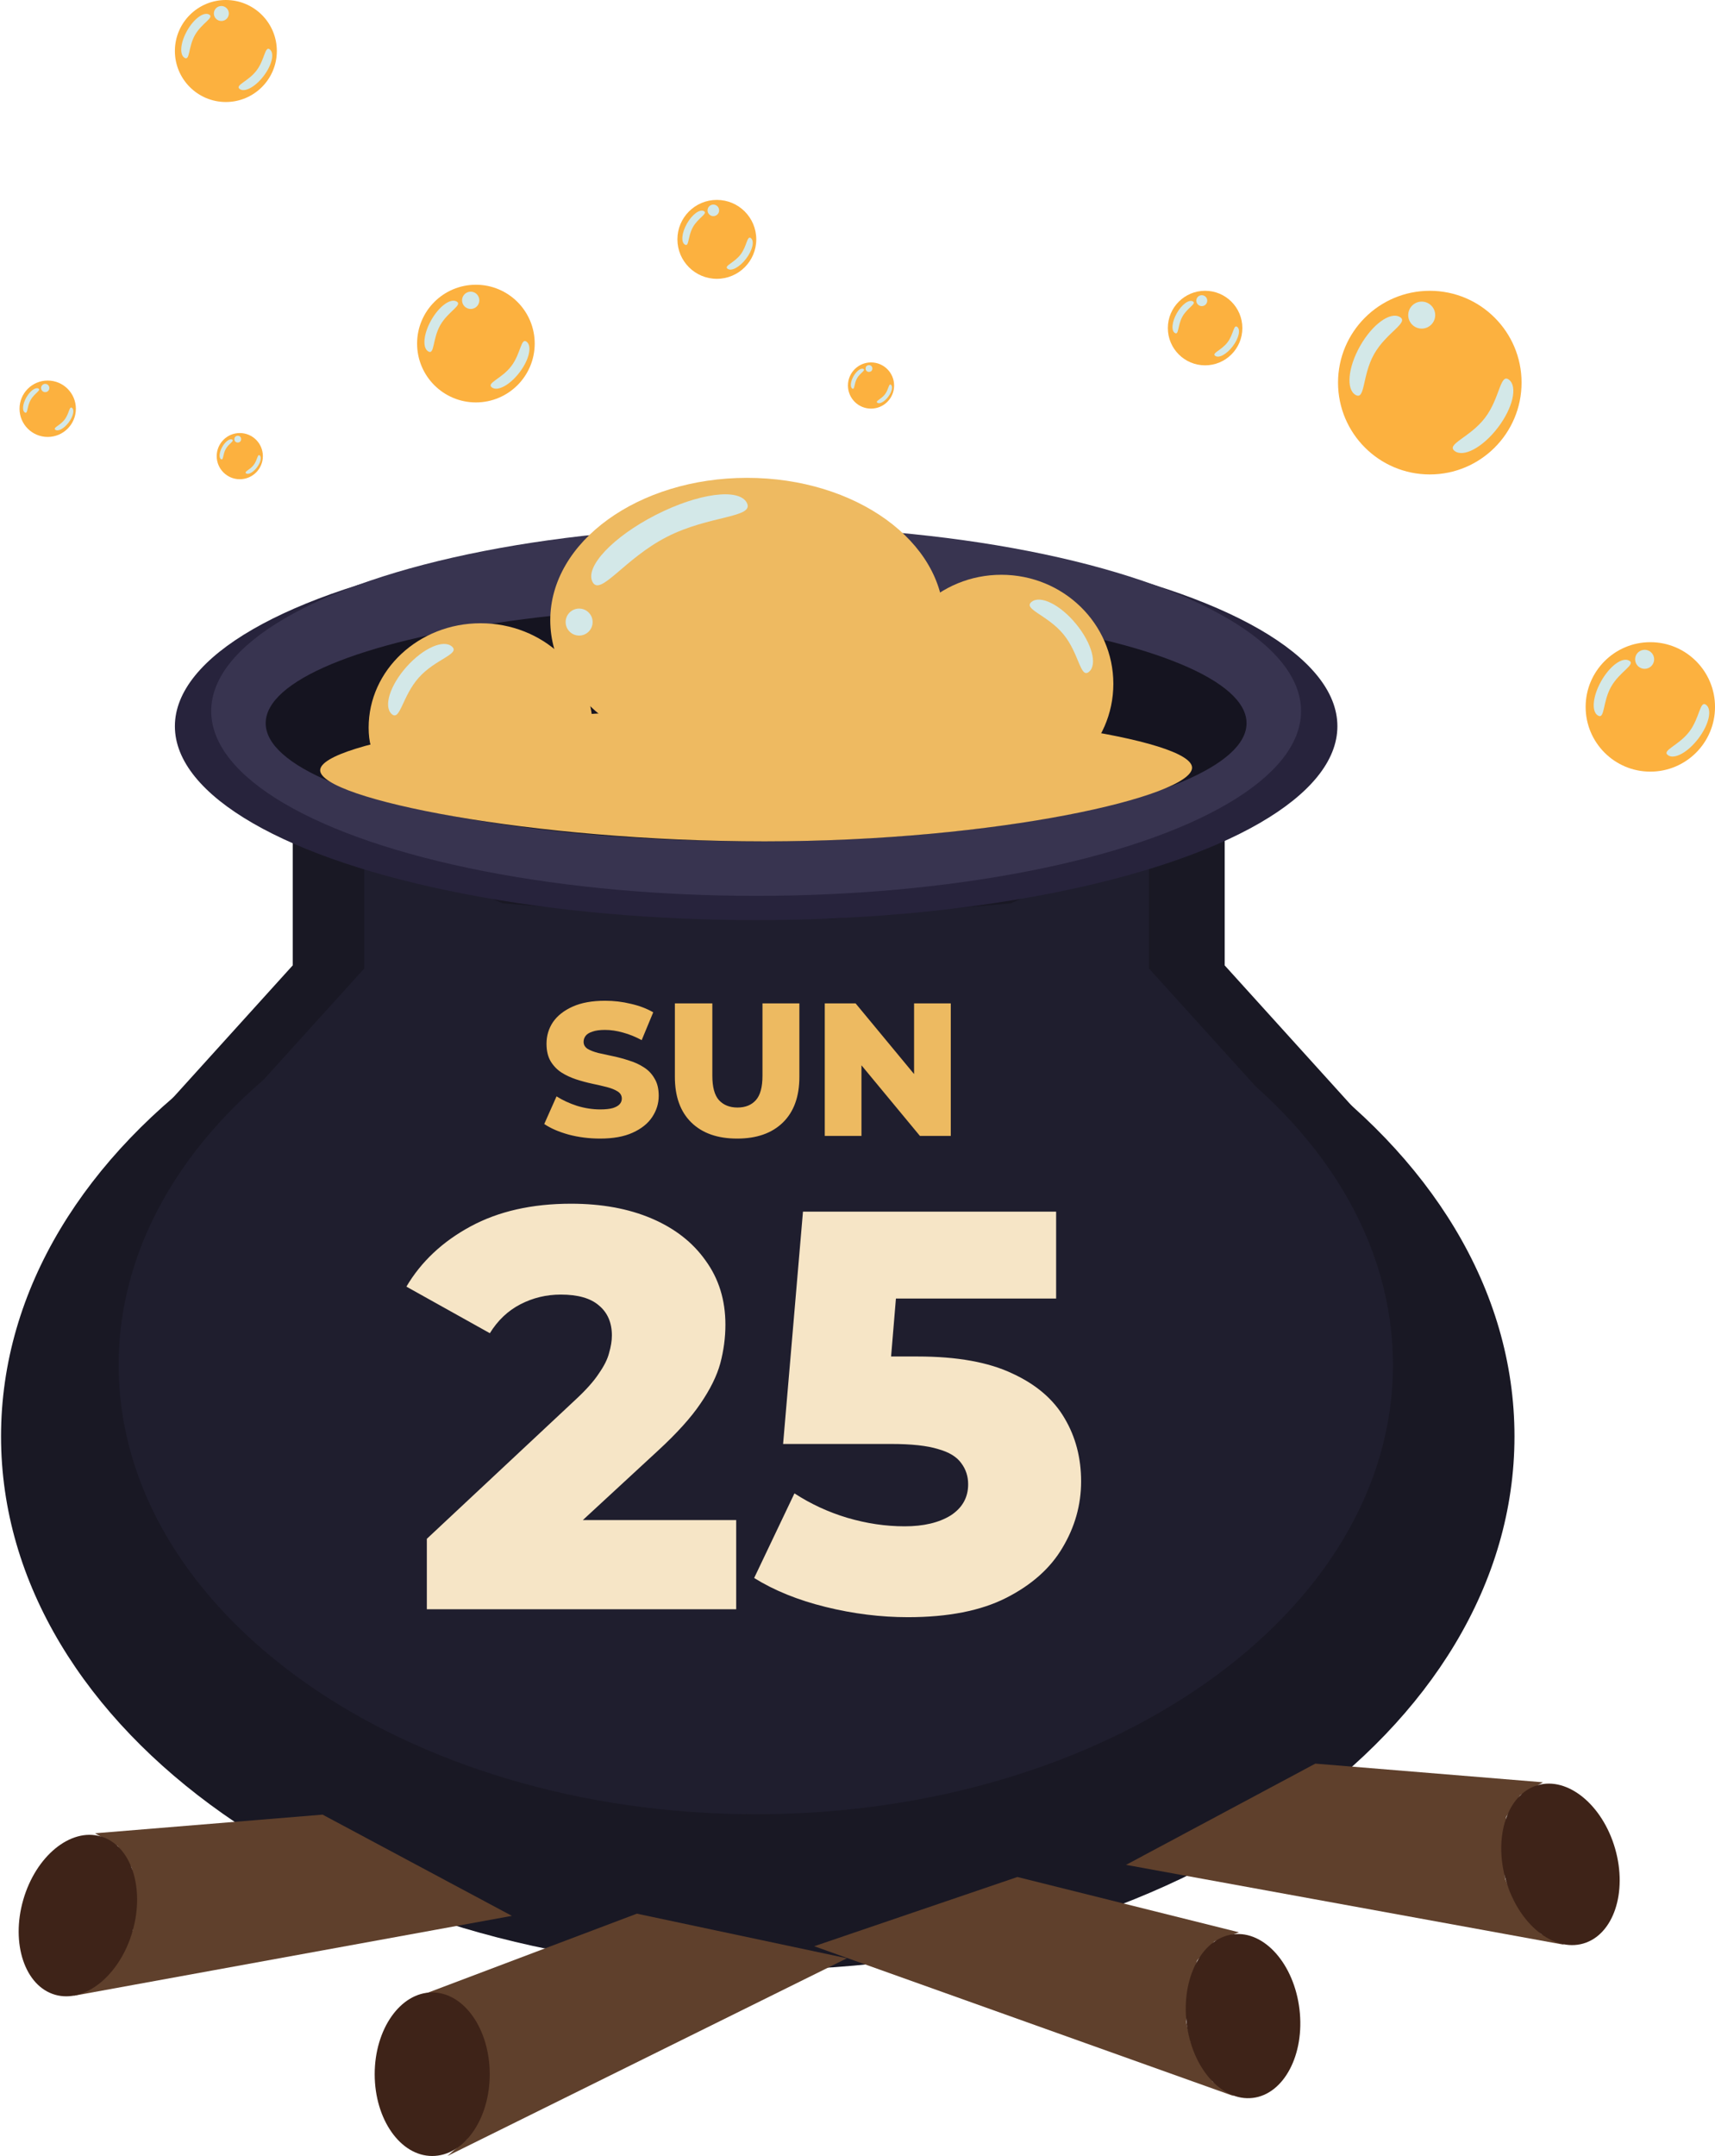 <svg xmlns="http://www.w3.org/2000/svg" fill="none" viewBox="33.15 0 90.64 113.88">
<path d="M113.192 75.868C113.192 91.433 95.287 104.05 73.199 104.05C51.111 104.05 33.205 91.433 33.205 75.868C33.205 60.304 51.111 47.686 73.199 47.686C95.287 47.686 113.192 60.304 113.192 75.868Z" fill="#191824"/>
<path d="M69.427 47.866L41.751 58.58L48.621 50.991L48.621 43.076L57.311 46.909L69.427 47.866Z" fill="#191824"/>
<path d="M73.701 48.248L104.748 58.582L97.877 50.993L97.877 43.078L89.188 46.912L73.701 48.248Z" fill="#191824"/>
<path d="M106.769 72.1C106.769 85.205 91.693 95.828 73.095 95.828C54.498 95.828 39.422 85.205 39.422 72.1C39.422 58.995 54.498 48.371 73.095 48.371C91.693 48.371 106.769 58.995 106.769 72.1Z" fill="#1F1E2E"/>
<path d="M69.92 48.523L46.617 57.543L52.402 51.154L52.402 44.489L59.718 47.717L69.92 48.523Z" fill="#1F1E2E"/>
<path d="M73.52 48.845L99.66 57.545L93.875 51.156L93.875 44.491L86.559 47.719L73.52 48.845Z" fill="#1F1E2E"/>
<ellipse cx="73.113" cy="38.36" rx="30.72" ry="10.24" fill="#27233C"/>
<ellipse cx="73.112" cy="37.56" rx="28.8" ry="9.76" fill="#383450"/>
<ellipse cx="73.112" cy="38.2" rx="25.92" ry="6.24" fill="#151420"/>
<ellipse cx="72.632" cy="32.76" rx="10.4" ry="7.52" fill="#EEBA61"/>
<ellipse cx="86.072" cy="36.12" rx="5.92" ry="5.76" fill="#EEBA61"/>
<path d="M64.473 38.434C64.473 41.48 61.822 41.236 58.553 41.236C55.283 41.236 52.633 41.48 52.633 38.434C52.633 35.389 55.283 32.92 58.553 32.92C61.822 32.92 64.473 35.389 64.473 38.434Z" fill="#EEBA61"/>
<path d="M96.152 40.55C96.152 42.051 85.917 44.44 73.56 44.44C61.204 44.44 50.072 42.188 50.072 40.687C50.072 39.186 61.006 37.4 73.362 37.4C85.719 37.4 96.152 39.049 96.152 40.55Z" fill="#EEBA61"/>
<path d="M55.514 105.347L66.81 101.08L77.914 103.436L56.797 113.88L57.824 112.989L58.338 112.033L58.723 110.823L58.851 109.677L58.594 108.213L57.889 106.557L56.861 105.665L55.514 105.347Z" fill="#5F402C"/>
<path d="M38.169 96.835L50.2 95.849L60.204 101.196L37.028 105.42L38.262 104.845L39.02 104.066L39.727 103.006L40.169 101.936L40.33 100.452L40.112 98.66L39.375 97.516L38.169 96.835Z" fill="#5F402C"/>
<ellipse cx="37.243" cy="101.169" rx="3.005" ry="4.352" transform="matrix(0.961 0.277 -0.277 0.961 29.5 -6.359)" fill="#3E2318"/>
<path d="M98.633 102.065L86.921 99.143L76.183 102.8L98.37 110.721L97.245 109.954L96.623 109.062L96.097 107.901L95.834 106.774L95.916 105.284L96.42 103.55L97.333 102.541L98.633 102.065Z" fill="#5F402C"/>
<ellipse cx="3.005" cy="4.352" rx="3.005" ry="4.352" transform="matrix(-0.993 0.118 0.118 0.993 101.316 101.815)" fill="#3E2318"/>
<path d="M114.698 94.141L102.667 93.155L92.663 98.502L115.839 102.727L114.606 102.151L113.847 101.372L113.141 100.312L112.699 99.242L112.538 97.758L112.755 95.966L113.492 94.822L114.698 94.141Z" fill="#5F402C"/>
<ellipse cx="3.005" cy="4.352" rx="3.005" ry="4.352" transform="matrix(-0.961 0.277 0.277 0.961 117.305 93.461)" fill="#3E2318"/>
<ellipse cx="55.993" cy="109.56" rx="3.04" ry="4.32" fill="#3E2318"/>
<ellipse cx="108.717" cy="20.21" rx="4.85" ry="4.85" fill="#FCB13F"/>
<path d="M112.315 22.586C111.523 23.626 110.5 24.179 110.03 23.821C109.561 23.463 110.843 23.108 111.635 22.068C112.428 21.029 112.43 19.698 112.9 20.056C113.369 20.414 113.107 21.547 112.315 22.586Z" fill="#D3E8E8"/>
<path d="M105.033 18.275C105.677 17.138 106.616 16.452 107.13 16.742C107.644 17.033 106.421 17.559 105.777 18.697C105.133 19.834 105.311 21.153 104.797 20.862C104.283 20.571 104.389 19.413 105.033 18.275Z" fill="#D3E8E8"/>
<path d="M67.804 27.201C70.057 26.049 72.215 25.763 72.623 26.562C73.032 27.361 70.648 27.206 68.395 28.358C66.142 29.51 64.872 31.533 64.463 30.734C64.055 29.935 65.55 28.353 67.804 27.201Z" fill="#D3E8E8"/>
<path d="M54.641 35.215C55.521 34.231 56.594 33.756 57.039 34.153C57.483 34.55 56.164 34.806 55.284 35.791C54.405 36.775 54.297 38.114 53.853 37.717C53.408 37.319 53.761 36.199 54.641 35.215Z" fill="#D3E8E8"/>
<path d="M90.018 32.954C89.179 31.935 88.126 31.416 87.666 31.795C87.206 32.174 88.513 32.483 89.352 33.502C90.191 34.522 90.244 35.864 90.704 35.485C91.164 35.106 90.857 33.973 90.018 32.954Z" fill="#D3E8E8"/>
<ellipse cx="108.289" cy="16.644" rx="0.713" ry="0.713" fill="#D3E8E8"/>
<ellipse cx="63.758" cy="32.858" rx="0.713" ry="0.713" fill="#D3E8E8"/>
<ellipse cx="45.087" cy="2.694" rx="2.694" ry="2.694" fill="#FCB13F"/>
<path d="M47.084 4.014C46.644 4.591 46.076 4.898 45.815 4.699C45.554 4.501 46.267 4.304 46.707 3.726C47.147 3.149 47.148 2.409 47.409 2.608C47.67 2.807 47.525 3.436 47.084 4.014Z" fill="#D3E8E8"/>
<path d="M43.04 1.619C43.398 0.988 43.919 0.606 44.205 0.768C44.49 0.93 43.811 1.221 43.453 1.853C43.096 2.485 43.194 3.217 42.909 3.056C42.624 2.894 42.682 2.251 43.04 1.619Z" fill="#D3E8E8"/>
<ellipse cx="44.849" cy="0.713" rx="0.396" ry="0.396" fill="#D3E8E8"/>
<ellipse cx="79.185" cy="20.363" rx="1.22" ry="1.22" fill="#FCB13F"/>
<path d="M80.091 20.961C79.891 21.223 79.634 21.362 79.516 21.271C79.397 21.181 79.72 21.092 79.919 20.831C80.119 20.569 80.12 20.234 80.238 20.324C80.356 20.414 80.29 20.699 80.091 20.961Z" fill="#D3E8E8"/>
<path d="M78.258 19.876C78.42 19.59 78.656 19.417 78.786 19.491C78.915 19.564 78.607 19.696 78.445 19.982C78.283 20.268 78.328 20.6 78.199 20.527C78.07 20.454 78.096 20.162 78.258 19.876Z" fill="#D3E8E8"/>
<ellipse cx="79.077" cy="19.465" rx="0.179" ry="0.179" fill="#D3E8E8"/>
<ellipse cx="71.036" cy="12.643" rx="2.084" ry="2.084" fill="#FCB13F"/>
<path d="M72.583 13.665C72.242 14.111 71.803 14.349 71.601 14.195C71.399 14.041 71.95 13.889 72.291 13.442C72.631 12.995 72.632 12.424 72.834 12.577C73.035 12.731 72.923 13.218 72.583 13.665Z" fill="#D3E8E8"/>
<path d="M69.454 11.812C69.731 11.324 70.134 11.029 70.355 11.154C70.576 11.279 70.05 11.505 69.774 11.993C69.497 12.482 69.573 13.049 69.353 12.924C69.132 12.799 69.177 12.301 69.454 11.812Z" fill="#D3E8E8"/>
<ellipse cx="70.851" cy="11.111" rx="0.306" ry="0.306" fill="#D3E8E8"/>
<ellipse cx="58.302" cy="18.148" rx="3.108" ry="3.108" fill="#FCB13F"/>
<path d="M60.608 19.671C60.1 20.338 59.444 20.692 59.143 20.462C58.842 20.233 59.664 20.006 60.172 19.339C60.68 18.673 60.681 17.82 60.982 18.049C61.283 18.279 61.116 19.005 60.608 19.671Z" fill="#D3E8E8"/>
<path d="M55.941 16.909C56.354 16.18 56.955 15.74 57.285 15.926C57.614 16.113 56.83 16.449 56.417 17.178C56.005 17.907 56.119 18.753 55.789 18.566C55.46 18.38 55.528 17.637 55.941 16.909Z" fill="#D3E8E8"/>
<ellipse cx="58.027" cy="15.863" rx="0.457" ry="0.457" fill="#D3E8E8"/>
<ellipse cx="120.372" cy="37.339" rx="3.419" ry="3.419" fill="#FCB13F"/>
<path d="M122.908 39.014C122.35 39.747 121.629 40.137 121.298 39.885C120.967 39.632 121.871 39.382 122.429 38.649C122.988 37.916 122.99 36.978 123.321 37.23C123.652 37.483 123.467 38.281 122.908 39.014Z" fill="#D3E8E8"/>
<path d="M117.776 35.975C118.23 35.173 118.892 34.689 119.254 34.895C119.616 35.1 118.754 35.47 118.3 36.272C117.846 37.074 117.972 38.004 117.609 37.798C117.247 37.593 117.322 36.777 117.776 35.975Z" fill="#D3E8E8"/>
<ellipse cx="120.071" cy="34.825" rx="0.503" ry="0.503" fill="#D3E8E8"/>
<ellipse cx="96.841" cy="17.328" rx="1.969" ry="1.969" fill="#FCB13F"/>
<path d="M98.3 18.293C97.979 18.715 97.564 18.939 97.373 18.794C97.182 18.649 97.703 18.505 98.025 18.083C98.346 17.661 98.347 17.121 98.538 17.266C98.728 17.411 98.622 17.871 98.3 18.293Z" fill="#D3E8E8"/>
<path d="M95.346 16.543C95.607 16.081 95.988 15.803 96.197 15.921C96.405 16.039 95.909 16.252 95.647 16.714C95.386 17.176 95.458 17.711 95.25 17.593C95.041 17.475 95.084 17.005 95.346 16.543Z" fill="#D3E8E8"/>
<ellipse cx="96.666" cy="15.881" rx="0.289" ry="0.289" fill="#D3E8E8"/>
<ellipse cx="35.671" cy="21.59" rx="1.489" ry="1.489" fill="#FCB13F"/>
<path d="M36.776 22.32C36.532 22.639 36.218 22.809 36.074 22.699C35.93 22.589 36.324 22.48 36.567 22.161C36.81 21.842 36.811 21.433 36.955 21.543C37.099 21.653 37.019 22.001 36.776 22.32Z" fill="#D3E8E8"/>
<path d="M34.54 20.996C34.738 20.646 35.026 20.436 35.184 20.525C35.342 20.614 34.966 20.776 34.769 21.125C34.571 21.474 34.625 21.88 34.468 21.79C34.31 21.701 34.342 21.345 34.54 20.996Z" fill="#D3E8E8"/>
<ellipse cx="35.54" cy="20.495" rx="0.219" ry="0.219" fill="#D3E8E8"/>
<ellipse cx="45.823" cy="24.093" rx="1.22" ry="1.22" fill="#FCB13F"/>
<path d="M46.728 24.691C46.529 24.952 46.271 25.091 46.153 25.001C46.035 24.911 46.358 24.822 46.557 24.56C46.757 24.299 46.757 23.964 46.875 24.054C46.993 24.144 46.928 24.429 46.728 24.691Z" fill="#D3E8E8"/>
<path d="M44.896 23.606C45.058 23.32 45.294 23.147 45.423 23.22C45.553 23.293 45.245 23.426 45.083 23.712C44.921 23.998 44.966 24.33 44.836 24.257C44.707 24.183 44.734 23.892 44.896 23.606Z" fill="#D3E8E8"/>
<ellipse cx="45.716" cy="23.196" rx="0.179" ry="0.179" fill="#D3E8E8"/>
<path d="M64.864 60.14C64.29 60.14 63.737 60.07 63.204 59.93C62.677 59.783 62.247 59.597 61.914 59.37L62.564 57.91C62.877 58.11 63.237 58.277 63.644 58.41C64.057 58.537 64.467 58.6 64.874 58.6C65.147 58.6 65.367 58.577 65.534 58.53C65.701 58.477 65.82 58.41 65.894 58.33C65.974 58.243 66.014 58.143 66.014 58.03C66.014 57.87 65.941 57.743 65.794 57.65C65.647 57.557 65.457 57.48 65.224 57.42C64.99 57.36 64.731 57.3 64.444 57.24C64.164 57.18 63.88 57.103 63.594 57.01C63.314 56.917 63.057 56.797 62.824 56.65C62.59 56.497 62.401 56.3 62.254 56.06C62.107 55.813 62.034 55.503 62.034 55.13C62.034 54.71 62.147 54.33 62.374 53.99C62.607 53.65 62.954 53.377 63.414 53.17C63.874 52.963 64.447 52.86 65.134 52.86C65.594 52.86 66.044 52.913 66.484 53.02C66.93 53.12 67.327 53.27 67.674 53.47L67.064 54.94C66.731 54.76 66.4 54.627 66.074 54.54C65.747 54.447 65.43 54.4 65.124 54.4C64.85 54.4 64.63 54.43 64.464 54.49C64.297 54.543 64.177 54.617 64.104 54.71C64.031 54.803 63.994 54.91 63.994 55.03C63.994 55.183 64.064 55.307 64.204 55.4C64.35 55.487 64.54 55.56 64.774 55.62C65.014 55.673 65.274 55.73 65.554 55.79C65.841 55.85 66.124 55.927 66.404 56.02C66.691 56.107 66.951 56.227 67.184 56.38C67.417 56.527 67.604 56.723 67.744 56.97C67.891 57.21 67.964 57.513 67.964 57.88C67.964 58.287 67.847 58.663 67.614 59.01C67.387 59.35 67.044 59.623 66.584 59.83C66.13 60.037 65.557 60.14 64.864 60.14ZM72.108 60.14C71.075 60.14 70.268 59.857 69.688 59.29C69.108 58.723 68.818 57.92 68.818 56.88V53H70.798V56.82C70.798 57.42 70.915 57.85 71.148 58.11C71.388 58.37 71.715 58.5 72.128 58.5C72.542 58.5 72.865 58.37 73.098 58.11C73.332 57.85 73.448 57.42 73.448 56.82V53H75.398V56.88C75.398 57.92 75.108 58.723 74.528 59.29C73.948 59.857 73.142 60.14 72.108 60.14ZM76.74 60V53H78.37L82.23 57.66H81.46V53H83.4V60H81.77L77.91 55.34H78.68V60H76.74Z" fill="#EDBA61"/>
<path d="M55.709 85V81.28L63.569 73.93C64.129 73.41 64.539 72.95 64.799 72.55C65.079 72.15 65.259 71.79 65.339 71.47C65.439 71.13 65.489 70.82 65.489 70.54C65.489 69.86 65.259 69.33 64.799 68.95C64.359 68.57 63.689 68.38 62.789 68.38C62.029 68.38 61.319 68.55 60.659 68.89C59.999 69.23 59.459 69.74 59.039 70.42L54.629 67.96C55.409 66.64 56.539 65.58 58.019 64.78C59.499 63.98 61.269 63.58 63.329 63.58C64.949 63.58 66.369 63.84 67.589 64.36C68.809 64.88 69.759 65.62 70.439 66.58C71.139 67.54 71.489 68.67 71.489 69.97C71.489 70.65 71.399 71.33 71.219 72.01C71.039 72.67 70.689 73.38 70.169 74.14C69.669 74.88 68.919 75.71 67.919 76.63L61.679 82.39L60.689 80.29H72.059V85H55.709ZM81.138 85.42C79.698 85.42 78.248 85.24 76.788 84.88C75.328 84.52 74.068 84.01 73.008 83.35L75.138 78.88C75.998 79.44 76.928 79.87 77.928 80.17C78.948 80.47 79.958 80.62 80.958 80.62C81.958 80.62 82.768 80.43 83.388 80.05C84.008 79.65 84.318 79.1 84.318 78.4C84.318 77.98 84.198 77.61 83.958 77.29C83.718 76.95 83.308 76.7 82.728 76.54C82.148 76.36 81.318 76.27 80.238 76.27H74.538L75.588 64H88.968V68.59H77.688L80.718 65.98L80.028 74.26L76.998 71.65H81.648C83.728 71.65 85.398 71.95 86.658 72.55C87.918 73.13 88.838 73.92 89.418 74.92C89.998 75.9 90.288 77.01 90.288 78.25C90.288 79.49 89.958 80.66 89.298 81.76C88.658 82.84 87.668 83.72 86.328 84.4C84.988 85.08 83.258 85.42 81.138 85.42Z" fill="#F6E5C6"/>
</svg>
